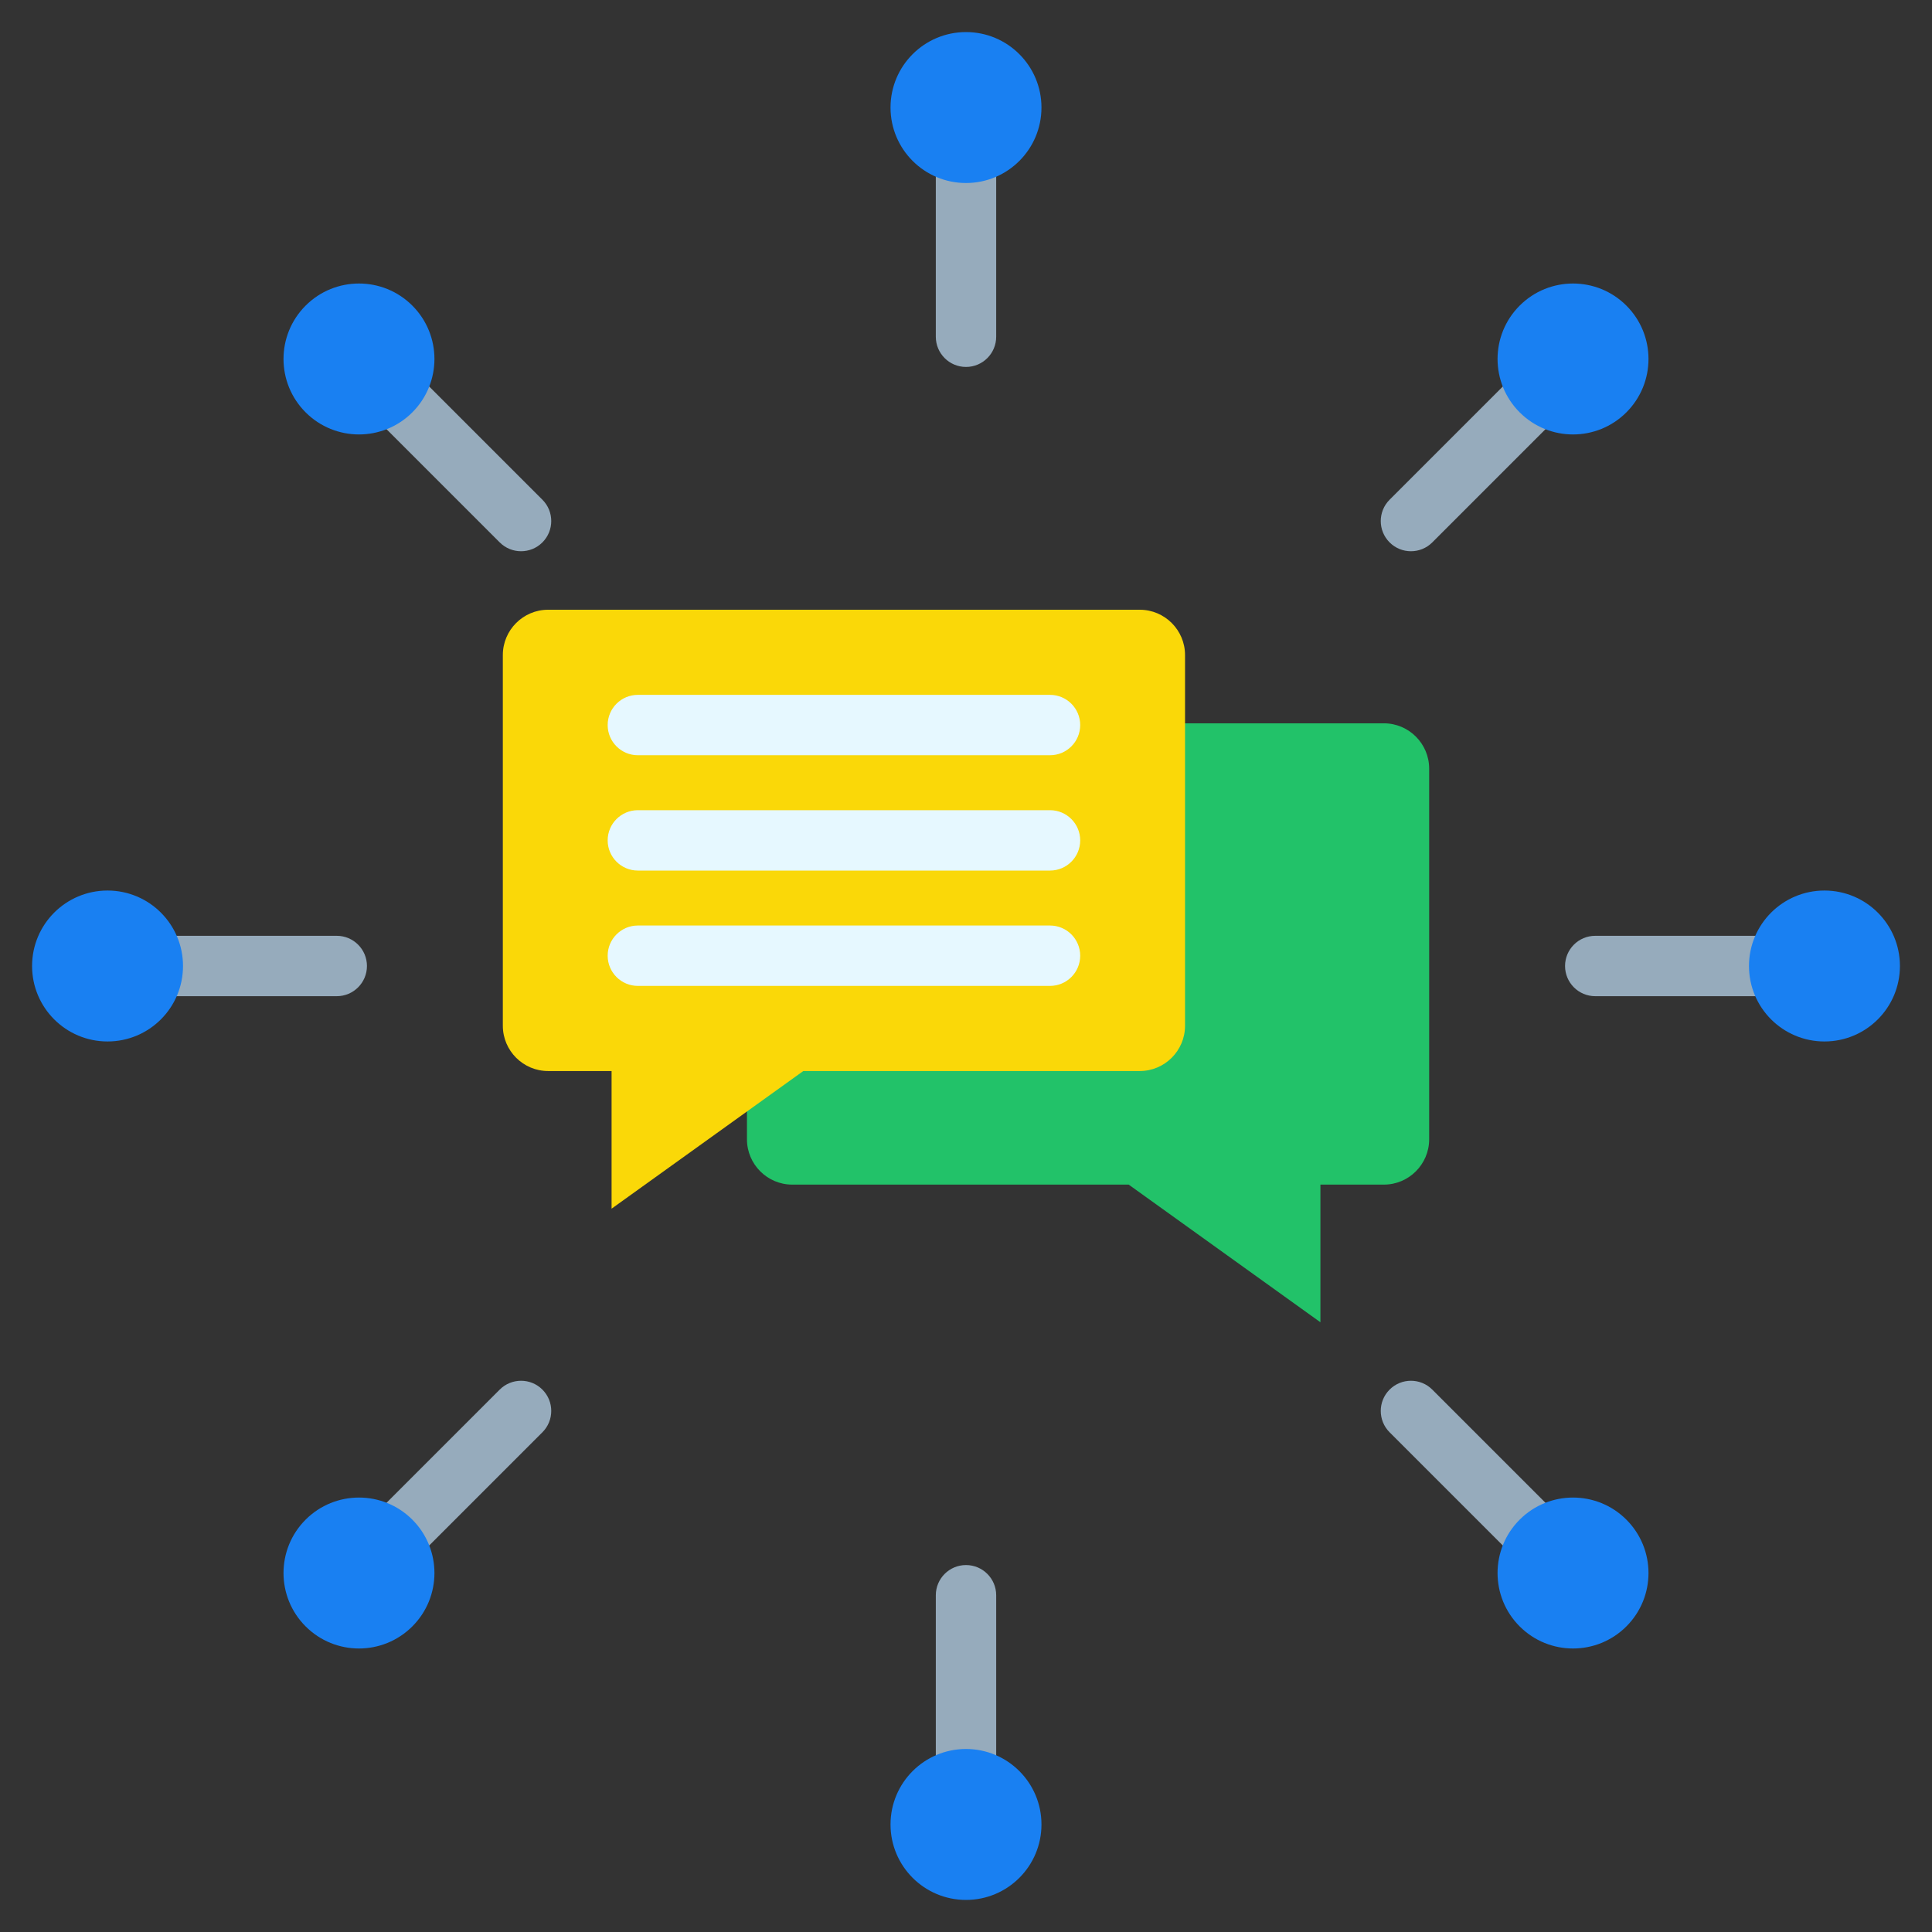 <svg id="Layer_1" enable-background="new 0 0 512 512" height="512" viewBox="0 0 512 512" width="512" xmlns="http://www.w3.org/2000/svg"><rect x="0" y="0" width="512" height="512" fill="#333333" stroke="none"/><g clip-rule="evenodd" fill-rule="evenodd"><g><path d="m248 28.5c0-4.418 3.581-8 8-8 4.418 0 8 3.582 8 8v60.744c0 4.418-3.582 8-8 8-4.419 0-8-3.582-8-8zm235.499 219.5c4.418 0 8 3.582 8 8s-3.582 8-8 8h-60.743c-4.419 0-8-3.582-8-8s3.581-8 8-8zm-60.977 163.211c3.124 3.123 3.124 8.188 0 11.313-3.123 3.123-8.188 3.123-11.313 0l-42.952-42.953c-3.124-3.123-3.124-8.189 0-11.313s8.188-3.123 11.313 0zm-158.522 72.289c0 4.418-3.582 8-8 8-4.419 0-8-3.582-8-8v-60.744c0-4.418 3.581-8 8-8 4.418 0 8 3.582 8 8zm-163.21-60.977c-3.125 3.123-8.189 3.123-11.313 0-3.125-3.125-3.125-8.189 0-11.313l42.952-42.953c3.124-3.123 8.188-3.123 11.313 0s3.124 8.189 0 11.313zm-72.29-158.523c-4.418 0-8-3.582-8-8s3.582-8 8-8h60.744c4.419 0 8 3.582 8 8s-3.581 8-8 8zm60.978-163.211c-3.125-3.123-3.125-8.188 0-11.313 3.123-3.123 8.188-3.123 11.313 0l42.952 42.953c3.124 3.123 3.124 8.189 0 11.313s-8.188 3.123-11.313 0zm321.732-11.312c3.124-3.123 8.189-3.123 11.313 0 3.124 3.125 3.124 8.189 0 11.313l-42.952 42.953c-3.124 3.123-8.188 3.123-11.313 0s-3.124-8.189 0-11.313z" fill="#96abbc"/><path d="m276 28.5c0 11.047-8.954 20-20 20s-20.001-8.953-20.001-20c0-11.045 8.955-20 20.001-20s20 8.955 20 20zm-166.725 52.492c7.81 7.811 7.81 20.473 0 28.283-7.811 7.811-20.474 7.811-28.284 0s-7.811-20.473 0-28.283 20.474-7.81 28.284 0zm-80.775 155.008c11.046 0 20 8.955 20 20 0 11.047-8.954 20-20 20s-20-8.953-20-20c0-11.045 8.954-20 20-20zm52.491 166.725c7.811-7.811 20.474-7.811 28.284 0s7.81 20.475 0 28.285c-7.811 7.811-20.474 7.811-28.284 0s-7.81-20.475 0-28.285zm155.008 80.775c0-11.045 8.955-20 20.001-20s20 8.955 20 20-8.954 20-20 20-20.001-8.955-20.001-20zm166.726-52.49c-7.811-7.811-7.811-20.475 0-28.285 7.81-7.811 20.474-7.811 28.284 0s7.811 20.475 0 28.285-20.475 7.81-28.284 0zm80.774-155.01c-11.045 0-20-8.953-20-20 0-11.045 8.955-20 20-20 11.047 0 20.001 8.955 20.001 20 0 11.047-8.954 20-20.001 20zm-52.49-166.725c-7.811 7.811-20.475 7.811-28.284 0-7.811-7.811-7.811-20.473 0-28.283 7.81-7.811 20.474-7.811 28.284 0s7.81 20.473 0 28.283z" fill="#1980f2"/></g><g><path d="m366.744 191.686h-156.792c-6.608 0-11.999 5.391-11.999 12.002v98.246c0 6.609 5.391 12 11.999 12h89.164l50.808 36.48v-36.48h16.82c6.609 0 11.999-5.391 11.999-12v-98.246c0-6.612-5.389-12.002-11.999-12.002z" fill="#22c269"/><path d="m145.256 161.586h156.791c6.609 0 11.999 5.391 11.999 12v98.248c0 6.609-5.39 12-11.999 12h-89.164l-50.807 36.48v-36.48h-16.82c-6.609 0-12-5.391-12-12v-98.248c0-6.609 5.39-12 12-12z" fill="#fad808"/><path d="m169.04 261.273c-4.418 0-8-3.582-8-8s3.582-8 8-8h109.223c4.418 0 8 3.582 8 8s-3.582 8-8 8zm0-30.564c-4.418 0-8-3.582-8-8s3.582-8 8-8h109.223c4.418 0 8 3.582 8 8s-3.582 8-8 8zm0-30.563c-4.418 0-8-3.582-8-8s3.582-8 8-8h109.223c4.418 0 8 3.582 8 8s-3.582 8-8 8z" fill="#e6f8ff"/></g></g></svg>